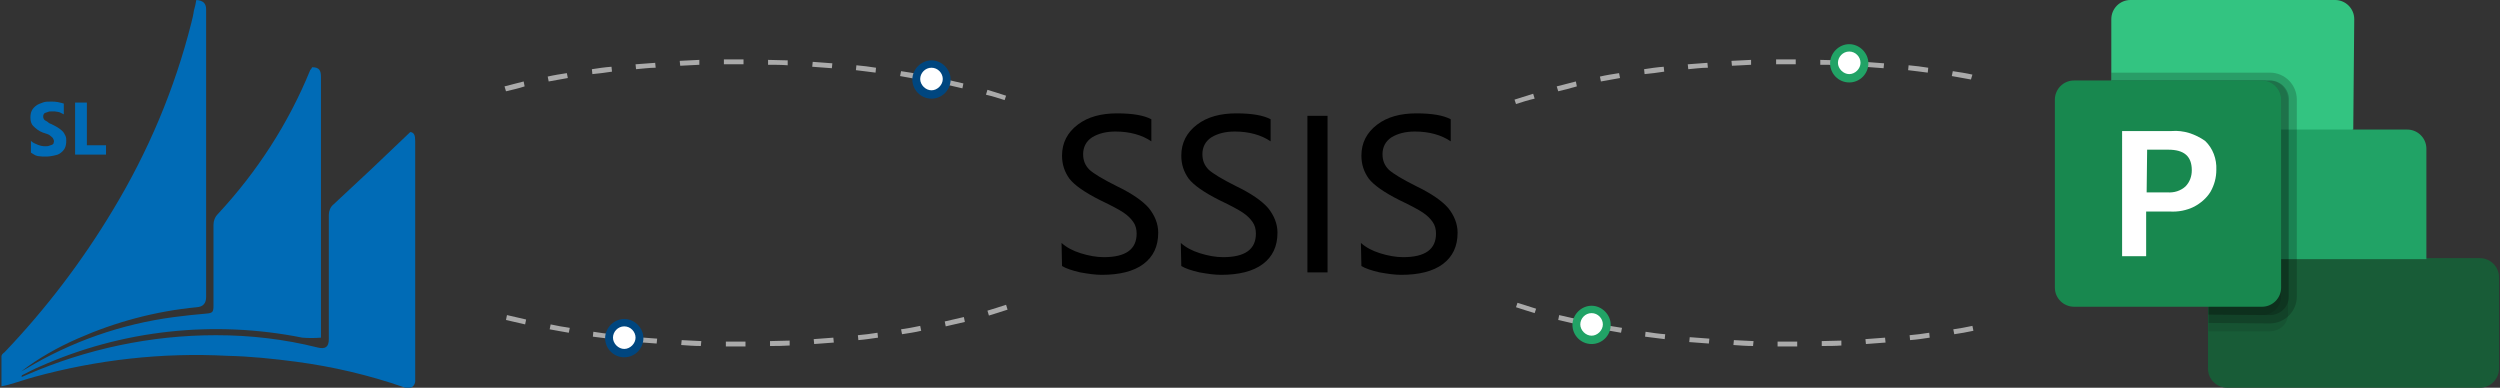 <?xml version="1.0" encoding="utf-8"?>
<!-- Generator: Adobe Illustrator 27.7.0, SVG Export Plug-In . SVG Version: 6.00 Build 0)  -->
<svg version="1.1" id="a" xmlns="http://www.w3.org/2000/svg" xmlns:xlink="http://www.w3.org/1999/xlink" x="0px" y="0px"
	 viewBox="0 0 509.4 79" style="enable-background:new 0 0 509.4 79;" xml:space="preserve">
<rect x="0" y="0" width="509.4" height="79" fill="#333333" stroke="none"/>
<style type="text/css">
	.st0{fill:#006BB6;}
	.st1{fill:#185C37;}
	.st2{fill:#33C481;}
	.st3{fill:#21A366;}
	.st4{opacity:0.1;enable-background:new    ;}
	.st5{opacity:0.2;enable-background:new    ;}
	.st6{fill:url(#j_00000098899781209172993950000017324264249270573242_);}
	.st7{fill:#FFFFFF;}
	.st8{fill:#AAAAAA;}
	.st9{fill:#00467F;}
</style>
<g>
	<g>
		<path class="st0" d="M63.6,13.7c1.5,0,1.8,0.7,1.8,2c0,17.1,0,34.2,0,51.4v1.7c-1.3,0.1-2.6,0.1-3.8,0c-18-3.6-36.7-1.6-53.5,5.9
			c-1.2,0.5-2.3,1.1-3.5,1.7c-0.1,0-0.2,0.1-0.2,0.4c0.4-0.1,0.7-0.3,1-0.4c12.2-5.3,25.3-8.1,38.6-8.1c7,0,13.9,0.8,20.7,2.5
			c1.6,0.4,2.3-0.1,2.3-1.7c0-8.4,0-16.9,0-25.3c0-0.8,0.3-1.6,0.9-2.1c5.2-4.8,10.4-9.7,15.7-14.8c0.8,0.1,1,0.7,1,1.8
			c0,16.2,0,32.4,0,48.6c0.1,0.9-0.4,1.7-1.3,1.8c-0.3,0.1-0.7,0-1-0.2c-7.2-2.5-14.5-4.2-22-5.2c-4.6-0.6-9.3-1.1-14-1.2
			C33,71.8,19.8,73.3,7,76.8c-1.8,0.5-3.5,1.1-5.3,1.6c-0.4,0.1-0.8,0.2-1.4,0.3c0-2.2,0-4.2,0-6.1c0-0.3,0.3-0.6,0.6-0.8
			c8.4-8.8,15.8-18.5,22.1-29C30.2,30.9,35.6,18.1,39,4.6c0.2-0.8,0.4-1.6,0.5-2.4C39.7,1.5,39.9,0.7,40,0c1.4,0.1,2,0.7,2,1.9v58.6
			c0,1.3-0.6,2-1.9,2.1c-8.4,0.8-16.6,3-24.3,6.4c-4.1,1.8-8,4-11.5,6.7c0.3-0.2,0.6-0.3,0.9-0.5c9.3-5.6,19.6-9.2,30.3-10.6
			c2.2-0.3,4.3-0.5,6.5-0.7c1.3-0.1,1.5-0.3,1.5-1.6c0-5.5,0-11,0-16.5c0-0.8,0.3-1.6,0.9-2.2c8-8.6,14.4-18.5,18.8-29.3
			C63.4,14.1,63.5,13.9,63.6,13.7L63.6,13.7z"/>
		<path class="st0" d="M6.3,31.1v-2.4c0.4,0.4,0.9,0.6,1.4,0.8s1,0.3,1.5,0.3c0.3,0,0.6,0,0.8-0.1s0.4-0.1,0.6-0.2s0.3-0.2,0.3-0.3
			s0.1-0.3,0.1-0.4c0-0.2-0.1-0.4-0.2-0.6s-0.3-0.3-0.5-0.5s-0.4-0.3-0.7-0.4S9,27.1,8.7,27c-0.8-0.3-1.4-0.8-1.9-1.3
			s-0.6-1.1-0.6-1.8c0-0.6,0.1-1,0.3-1.4s0.5-0.7,0.9-1s0.8-0.4,1.3-0.6s1-0.2,1.6-0.2c0.6,0,1,0,1.5,0.1s0.8,0.2,1.2,0.3v2.2
			c-0.2-0.1-0.4-0.2-0.6-0.3s-0.4-0.2-0.6-0.2s-0.4-0.1-0.7-0.1s-0.4,0-0.6,0c-0.3,0-0.5,0-0.7,0.1s-0.4,0.1-0.6,0.2
			S9,23.1,8.9,23.3s-0.1,0.3-0.1,0.4c0,0.2,0,0.3,0.1,0.5s0.2,0.3,0.4,0.4s0.4,0.2,0.6,0.4s0.5,0.2,0.8,0.4c0.4,0.2,0.8,0.4,1.1,0.6
			s0.6,0.4,0.9,0.7s0.4,0.5,0.6,0.9s0.2,0.7,0.2,1.1c0,0.6-0.1,1.1-0.3,1.5s-0.5,0.7-0.9,1s-0.8,0.4-1.3,0.5s-1,0.2-1.6,0.2
			c-0.6,0-1.1,0-1.7-0.1S6.7,31.3,6.3,31.1L6.3,31.1z"/>
		<path class="st0" d="M21.6,31.5h-6.3V20.9h2.4v8.7h3.9L21.6,31.5L21.6,31.5z"/>
	</g>
	<g>
		<path id="b" class="st1" d="M505.3,79h-51.5c-2.1,0-3.9-1.7-3.9-3.9c0,0,0,0,0,0V52.6l19.7-9.8l24.7,9.8h11c2.1,0,3.9,1.7,3.9,3.9
			c0,0,0,0,0,0v18.6C509.2,77.2,507.5,79,505.3,79C505.4,79,505.3,79,505.3,79L505.3,79z"/>
		<path id="c" class="st2" d="M479.5,26.4l-23.1,8.2l-26.2-8.2V3.9c0-2.1,1.7-3.9,3.9-3.9c0,0,0,0,0,0h41.7c2.1,0,3.9,1.7,3.9,3.9
			c0,0,0,0,0,0L479.5,26.4C479.5,26.4,479.5,26.4,479.5,26.4z"/>
		<path id="d" class="st3" d="M430.2,26.4h60.3c2.1,0,3.9,1.7,3.9,3.9c0,0,0,0,0,0v22.5h-60.3c-2.1,0-3.9-1.7-3.9-3.9c0,0,0,0,0,0
			C430.2,48.9,430.2,26.4,430.2,26.4z"/>
		<path id="e" class="st4" d="M450,67.5h12.5c1.9,0,3.5-1.3,3.7-3.2v-44c0-2.1-1.6-3.8-3.7-3.9h-32.3v32.3c0,2.1,1.7,3.9,3.9,3.9
			c0,0,0,0,0,0H450L450,67.5L450,67.5z"/>
		<path id="f" class="st5" d="M462.5,65.9c3,0,5.5-2.4,5.5-5.5V20.3c0-3-2.4-5.5-5.5-5.5c0,0,0,0,0,0h-32.3v34
			c0,2.1,1.7,3.9,3.9,3.9c0,0,0,0,0,0H450v13.1L462.5,65.9L462.5,65.9z"/>
		<path id="g" class="st5" d="M462.5,64.2c2.1,0,3.8-1.6,3.9-3.7V20.3c0-2.1-1.6-3.8-3.7-3.9h-32.4v32.3c0,2.1,1.7,3.9,3.9,3.9
			c0,0,0,0,0,0H450v11.5L462.5,64.2z"/>
		<path id="h" class="st4" d="M460.9,64.2c2.1,0,3.8-1.6,3.9-3.7V20.3c0-2.1-1.6-3.8-3.7-3.9h-30.8v32.3c0,2.1,1.7,3.9,3.9,3.9
			c0,0,0,0,0,0H450v11.5L460.9,64.2z"/>
		
			<linearGradient id="j_00000067929137629330625870000014070261953070324352_" gradientUnits="userSpaceOnUse" x1="-2874.166" y1="2578.862" x2="-2873.659" y2="2579.74" gradientTransform="matrix(59.279 0 0 59.279 172112.594 -150592.5)">
			<stop  offset="0" style="stop-color:#18884F"/>
			<stop  offset="0.5" style="stop-color:#117E43"/>
			<stop  offset="1" style="stop-color:#0B6631"/>
		</linearGradient>
		<path id="j" style="fill:url(#j_00000067929137629330625870000014070261953070324352_);" d="M422.6,16.4h38.3
			c2.1,0,3.9,1.7,3.9,3.9c0,0,0,0,0,0v38.3c0,2.1-1.7,3.9-3.9,3.9c0,0,0,0,0,0h-38.3c-2.1,0-3.9-1.7-3.9-3.9c0,0,0,0,0,0V20.3
			C418.7,18.2,420.4,16.4,422.6,16.4C422.6,16.4,422.6,16.4,422.6,16.4z"/>
		<path id="k" class="st7" d="M442.5,26.7c2.4-0.2,4.8,0.6,6.8,2c1.6,1.5,2.4,3.7,2.3,5.9c0,1.6-0.4,3.1-1.2,4.5
			c-0.8,1.3-2,2.3-3.3,3c-1.6,0.8-3.3,1.1-5,1h-4.8v9.1h-4.9V26.7L442.5,26.7L442.5,26.7z M437.4,39.2h4.2c1.4,0.1,2.7-0.3,3.7-1.2
			c0.9-0.9,1.3-2.1,1.3-3.3c0-2.9-1.6-4.2-4.8-4.2h-4.3L437.4,39.2L437.4,39.2z"/>
	</g>
	<path d="M216.3,49.5c1,0.9,2.3,1.6,3.9,2.1c1.6,0.5,3.2,0.8,4.7,0.8c4.5,0,6.7-1.6,6.7-4.8c0-0.9-0.2-1.7-0.7-2.4
		c-0.5-0.7-1.1-1.3-2-1.9s-2.4-1.4-4.7-2.5c-3.2-1.6-5.3-3.1-6.3-4.4c-1-1.4-1.5-2.9-1.5-4.7c0-2.6,1.1-4.7,3.2-6.3
		c2.1-1.6,4.8-2.3,8-2.3c3.2,0,5.5,0.4,7,1.2v4.5c-1.9-1.3-4.4-2-7.3-2c-1.9,0-3.5,0.4-4.8,1.2c-1.2,0.8-1.8,2-1.8,3.4
		c0,1.3,0.4,2.3,1.3,3.2c0.9,0.8,2.7,1.9,5.5,3.3c3.1,1.5,5.3,3,6.6,4.5c1.2,1.5,1.9,3.2,1.9,5c0,2.8-1,4.9-3,6.4
		c-2,1.5-4.9,2.2-8.5,2.2c-1.3,0-2.7-0.2-4.4-0.5c-1.7-0.4-2.9-0.8-3.7-1.3L216.3,49.5L216.3,49.5z"/>
	<path d="M240.6,49.5c1,0.9,2.3,1.6,3.9,2.1c1.6,0.5,3.2,0.8,4.7,0.8c4.5,0,6.7-1.6,6.7-4.8c0-0.9-0.2-1.7-0.7-2.4
		c-0.5-0.7-1.1-1.3-2-1.9s-2.4-1.4-4.7-2.5c-3.2-1.6-5.3-3.1-6.3-4.4c-1-1.4-1.5-2.9-1.5-4.7c0-2.6,1.1-4.7,3.2-6.3
		c2.1-1.6,4.8-2.3,8-2.3c3.2,0,5.5,0.4,7,1.2v4.5c-1.9-1.3-4.4-2-7.3-2c-1.9,0-3.5,0.4-4.8,1.2c-1.2,0.8-1.8,2-1.8,3.4
		c0,1.3,0.4,2.3,1.3,3.2c0.9,0.8,2.7,1.9,5.5,3.3c3.1,1.5,5.3,3,6.6,4.5c1.2,1.5,1.9,3.2,1.9,5c0,2.8-1,4.9-3,6.4
		c-2,1.5-4.9,2.2-8.5,2.2c-1.3,0-2.7-0.2-4.4-0.5c-1.7-0.4-2.9-0.8-3.7-1.3L240.6,49.5L240.6,49.5z"/>
	<path d="M270.5,23.6v31.9h-4.1V23.6H270.5z"/>
	<path d="M277.3,49.5c1,0.9,2.3,1.6,3.9,2.1c1.6,0.5,3.2,0.8,4.7,0.8c4.5,0,6.7-1.6,6.7-4.8c0-0.9-0.2-1.7-0.7-2.4
		c-0.5-0.7-1.1-1.3-2-1.9s-2.4-1.4-4.7-2.5c-3.2-1.6-5.3-3.1-6.3-4.4c-1-1.4-1.5-2.9-1.5-4.7c0-2.6,1.1-4.7,3.2-6.3
		c2.1-1.6,4.8-2.3,8-2.3c3.2,0,5.5,0.4,7,1.2v4.5c-1.9-1.3-4.4-2-7.3-2c-1.9,0-3.5,0.4-4.8,1.2c-1.2,0.8-1.8,2-1.8,3.4
		c0,1.3,0.4,2.3,1.3,3.2c0.9,0.8,2.7,1.9,5.5,3.3c3.1,1.5,5.3,3,6.6,4.5c1.2,1.5,1.9,3.2,1.9,5c0,2.8-1,4.9-3,6.4
		c-2,1.5-4.9,2.2-8.5,2.2c-1.3,0-2.7-0.2-4.4-0.5c-1.7-0.4-2.9-0.8-3.7-1.3L277.3,49.5L277.3,49.5z"/>
	<g>
		<g>
			<path class="st8" d="M365.1,70.6c-1,0-2,0-2.9,0l0-1c1,0,1.9,0,2.9,0l1.1,0l0,1L365.1,70.6L365.1,70.6z M371.2,70.5l0-1
				c1.3,0,2.7-0.1,4-0.1l0,1C373.9,70.5,372.6,70.5,371.2,70.5L371.2,70.5z M357.2,70.5c-1.3,0-2.7-0.1-4-0.2l0.1-1
				c1.3,0.1,2.6,0.1,4,0.2L357.2,70.5L357.2,70.5z M380.2,70.1l-0.1-1c1.3-0.1,2.7-0.2,4-0.3l0.1,1C382.9,69.9,381.6,70,380.2,70.1
				L380.2,70.1z M348.2,70c-1.3-0.1-2.7-0.2-4-0.3l0.1-1c1.3,0.1,2.6,0.2,4,0.3L348.2,70L348.2,70z M389.2,69.3l-0.1-1
				c1.3-0.1,2.7-0.3,4-0.5l0.1,1C391.9,69,390.6,69.2,389.2,69.3z M339.2,69.1c-1.3-0.2-2.7-0.3-4-0.5l0.1-1c1.3,0.2,2.6,0.4,4,0.5
				L339.2,69.1L339.2,69.1z M398.2,68.1l-0.2-1c1.3-0.2,2.6-0.4,3.9-0.7l0.2,1C400.8,67.7,399.5,67.9,398.2,68.1L398.2,68.1z
				 M330.3,67.8c-1.3-0.2-2.7-0.5-3.9-0.7l0.2-1c1.3,0.3,2.6,0.5,3.9,0.7L330.3,67.8L330.3,67.8z M321.4,66.1
				c-1.3-0.3-2.6-0.6-3.9-0.9l0.2-1c1.3,0.3,2.6,0.6,3.9,0.9L321.4,66.1L321.4,66.1z M312.7,63.8c-1.3-0.4-2.6-0.8-3.8-1.2l0.3-0.9
				c1.2,0.4,2.5,0.8,3.8,1.2L312.7,63.8L312.7,63.8z M308.9,21.2l-0.3-0.9c1.2-0.4,2.5-0.8,3.8-1.2l0.3,1
				C311.4,20.4,310.1,20.8,308.9,21.2L308.9,21.2z M317.5,18.6l-0.3-1c1.3-0.3,2.6-0.7,3.9-1l0.2,1C320,18,318.7,18.3,317.5,18.6
				L317.5,18.6z M326.2,16.6l-0.2-1c1.3-0.3,2.6-0.5,3.9-0.7l0.2,1C328.8,16.1,327.5,16.4,326.2,16.6L326.2,16.6z M401.6,16.2
				c-1.3-0.2-2.6-0.5-3.9-0.7l0.2-1c1.3,0.2,2.7,0.4,4,0.7L401.6,16.2z M335.1,15.1l-0.1-1c1.3-0.2,2.6-0.4,4-0.5l0.1,1
				C337.7,14.8,336.4,15,335.1,15.1L335.1,15.1z M392.8,14.8c-1.3-0.2-2.6-0.3-4-0.5l0.1-1c1.3,0.1,2.7,0.3,4,0.5L392.8,14.8
				L392.8,14.8z M344,14.1l-0.1-1c1.3-0.1,2.7-0.2,4-0.3l0.1,1C346.6,13.8,345.3,14,344,14.1L344,14.1z M383.8,13.9
				c-1.3-0.1-2.6-0.2-4-0.3l0.1-1c1.3,0.1,2.7,0.2,4,0.3L383.8,13.9z M352.9,13.4l-0.1-1c1.3-0.1,2.7-0.1,4-0.2l0,1
				C355.6,13.3,354.3,13.3,352.9,13.4z M374.9,13.3c-1.3-0.1-2.7-0.1-4-0.1l0-1c1.3,0,2.7,0.1,4,0.1L374.9,13.3L374.9,13.3z
				 M361.9,13.1l0-1c1.1,0,2.2,0,3.2,0l0.8,0l0,1l-0.8,0C364.1,13.1,363,13.1,361.9,13.1L361.9,13.1z"/>
			<g>
				<circle class="st7" cx="324.3" cy="66.2" r="3.1"/>
				<path class="st3" d="M324.3,70.1c-2.2,0-3.9-1.8-3.9-3.9s1.8-3.9,3.9-3.9s3.9,1.8,3.9,3.9S326.5,70.1,324.3,70.1z M324.3,63.8
					c-1.3,0-2.3,1.1-2.3,2.3s1.1,2.3,2.3,2.3s2.3-1.1,2.3-2.3S325.6,63.8,324.3,63.8z"/>
			</g>
			<g>
				<circle class="st7" cx="376.8" cy="12.8" r="3.1"/>
				<path class="st3" d="M376.8,16.8c-2.2,0-3.9-1.8-3.9-3.9s1.8-3.9,3.9-3.9s3.9,1.8,3.9,3.9S379,16.8,376.8,16.8z M376.8,10.5
					c-1.3,0-2.3,1.1-2.3,2.3s1.1,2.3,2.3,2.3s2.3-1.1,2.3-2.3S378.1,10.5,376.8,10.5z"/>
			</g>
		</g>
		<g>
			<path class="st8" d="M150.8,70.6c-1,0-2,0-2.9,0l0-1c1,0,1.9,0,2.9,0l1.1,0l0,1L150.8,70.6L150.8,70.6z M156.9,70.5l0-1
				c1.3,0,2.7-0.1,4-0.1l0,1C159.5,70.5,158.2,70.5,156.9,70.5L156.9,70.5z M142.8,70.5c-1.3,0-2.7-0.1-4-0.2l0.1-1
				c1.3,0.1,2.6,0.1,4,0.2L142.8,70.5L142.8,70.5z M165.9,70.1l-0.1-1c1.3-0.1,2.7-0.2,4-0.3l0.1,1C168.6,69.9,167.2,70,165.9,70.1
				L165.9,70.1z M133.8,70c-1.3-0.1-2.7-0.2-4-0.3l0.1-1c1.3,0.1,2.6,0.2,4,0.3L133.8,70z M174.9,69.3l-0.1-1c1.3-0.1,2.7-0.3,4-0.5
				l0.1,1C177.5,69,176.2,69.2,174.9,69.3z M124.8,69.1c-1.3-0.2-2.7-0.3-4-0.5l0.1-1c1.3,0.2,2.6,0.4,4,0.5L124.8,69.1L124.8,69.1z
				 M183.8,68.1l-0.2-1c1.3-0.2,2.6-0.4,3.9-0.7l0.2,1C186.5,67.7,185.1,67.9,183.8,68.1z M115.9,67.8c-1.3-0.2-2.7-0.5-3.9-0.7
				l0.2-1c1.3,0.3,2.6,0.5,3.9,0.7L115.9,67.8L115.9,67.8z M192.7,66.5l-0.2-1c1.3-0.3,2.6-0.6,3.9-0.9l0.2,1
				C195.3,65.9,194,66.2,192.7,66.5z M107,66.1c-1.3-0.3-2.6-0.6-3.9-0.9l0.2-1c1.3,0.3,2.6,0.6,3.9,0.9L107,66.1L107,66.1z
				 M201.5,64.3l-0.3-1c1.3-0.4,2.6-0.8,3.8-1.2l0.3,1C204.1,63.5,202.8,63.9,201.5,64.3L201.5,64.3z M204.7,20.4
				c-1.2-0.4-2.5-0.8-3.8-1.1l0.3-1c1.3,0.4,2.6,0.8,3.8,1.2L204.7,20.4L204.7,20.4z M103.1,18.6l-0.3-1c1.3-0.3,2.6-0.7,3.9-1
				l0.2,1C105.7,18,104.4,18.3,103.1,18.6L103.1,18.6z M196.1,18c-1.3-0.3-2.6-0.6-3.9-0.9l0.2-1c1.3,0.3,2.6,0.6,3.9,0.9L196.1,18
				L196.1,18z M111.8,16.6l-0.2-1c1.3-0.3,2.6-0.5,3.9-0.7l0.2,1C114.4,16.1,113.1,16.4,111.8,16.6L111.8,16.6z M187.3,16.2
				c-1.3-0.2-2.6-0.5-3.9-0.7l0.2-1c1.3,0.2,2.7,0.4,4,0.7L187.3,16.2z M120.7,15.1l-0.1-1c1.3-0.2,2.6-0.4,4-0.5l0.1,1
				C123.3,14.8,122,15,120.7,15.1L120.7,15.1z M178.4,14.8c-1.3-0.2-2.6-0.3-4-0.5l0.1-1c1.3,0.1,2.7,0.3,4,0.5L178.4,14.8
				L178.4,14.8z M129.6,14.1l-0.1-1c1.3-0.1,2.7-0.2,4-0.3l0.1,1C132.3,13.8,130.9,14,129.6,14.1z M169.5,13.9
				c-1.3-0.1-2.6-0.2-4-0.3l0.1-1c1.3,0.1,2.7,0.2,4,0.3L169.5,13.9L169.5,13.9z M138.6,13.4l-0.1-1c1.3-0.1,2.7-0.1,4-0.2l0,1
				C141.2,13.3,139.9,13.3,138.6,13.4z M160.5,13.3c-1.3-0.1-2.7-0.1-4-0.1l0-1c1.3,0,2.7,0.1,4,0.1L160.5,13.3L160.5,13.3z
				 M147.5,13.1l0-1c1.1,0,2.2,0,3.2,0l0.8,0l0,1l-0.8,0C149.7,13.1,148.6,13.1,147.5,13.1L147.5,13.1z"/>
			<g>
				<circle class="st7" cx="189.8" cy="16.2" r="3.1"/>
				<path class="st9" d="M189.8,20.1c-2.2,0-3.9-1.8-3.9-3.9s1.8-3.9,3.9-3.9s3.9,1.8,3.9,3.9S192,20.1,189.8,20.1z M189.8,13.8
					c-1.3,0-2.3,1.1-2.3,2.3s1.1,2.3,2.3,2.3s2.3-1.1,2.3-2.3S191.1,13.8,189.8,13.8z"/>
			</g>
			<g>
				<circle class="st7" cx="127.2" cy="68.8" r="3.1"/>
				<path class="st9" d="M127.2,72.8c-2.2,0-3.9-1.8-3.9-3.9s1.8-3.9,3.9-3.9s3.9,1.8,3.9,3.9S129.4,72.8,127.2,72.8z M127.2,66.5
					c-1.3,0-2.3,1.1-2.3,2.3s1.1,2.3,2.3,2.3s2.3-1.1,2.3-2.3S128.5,66.5,127.2,66.5z"/>
			</g>
		</g>
	</g>
</g>
</svg>
